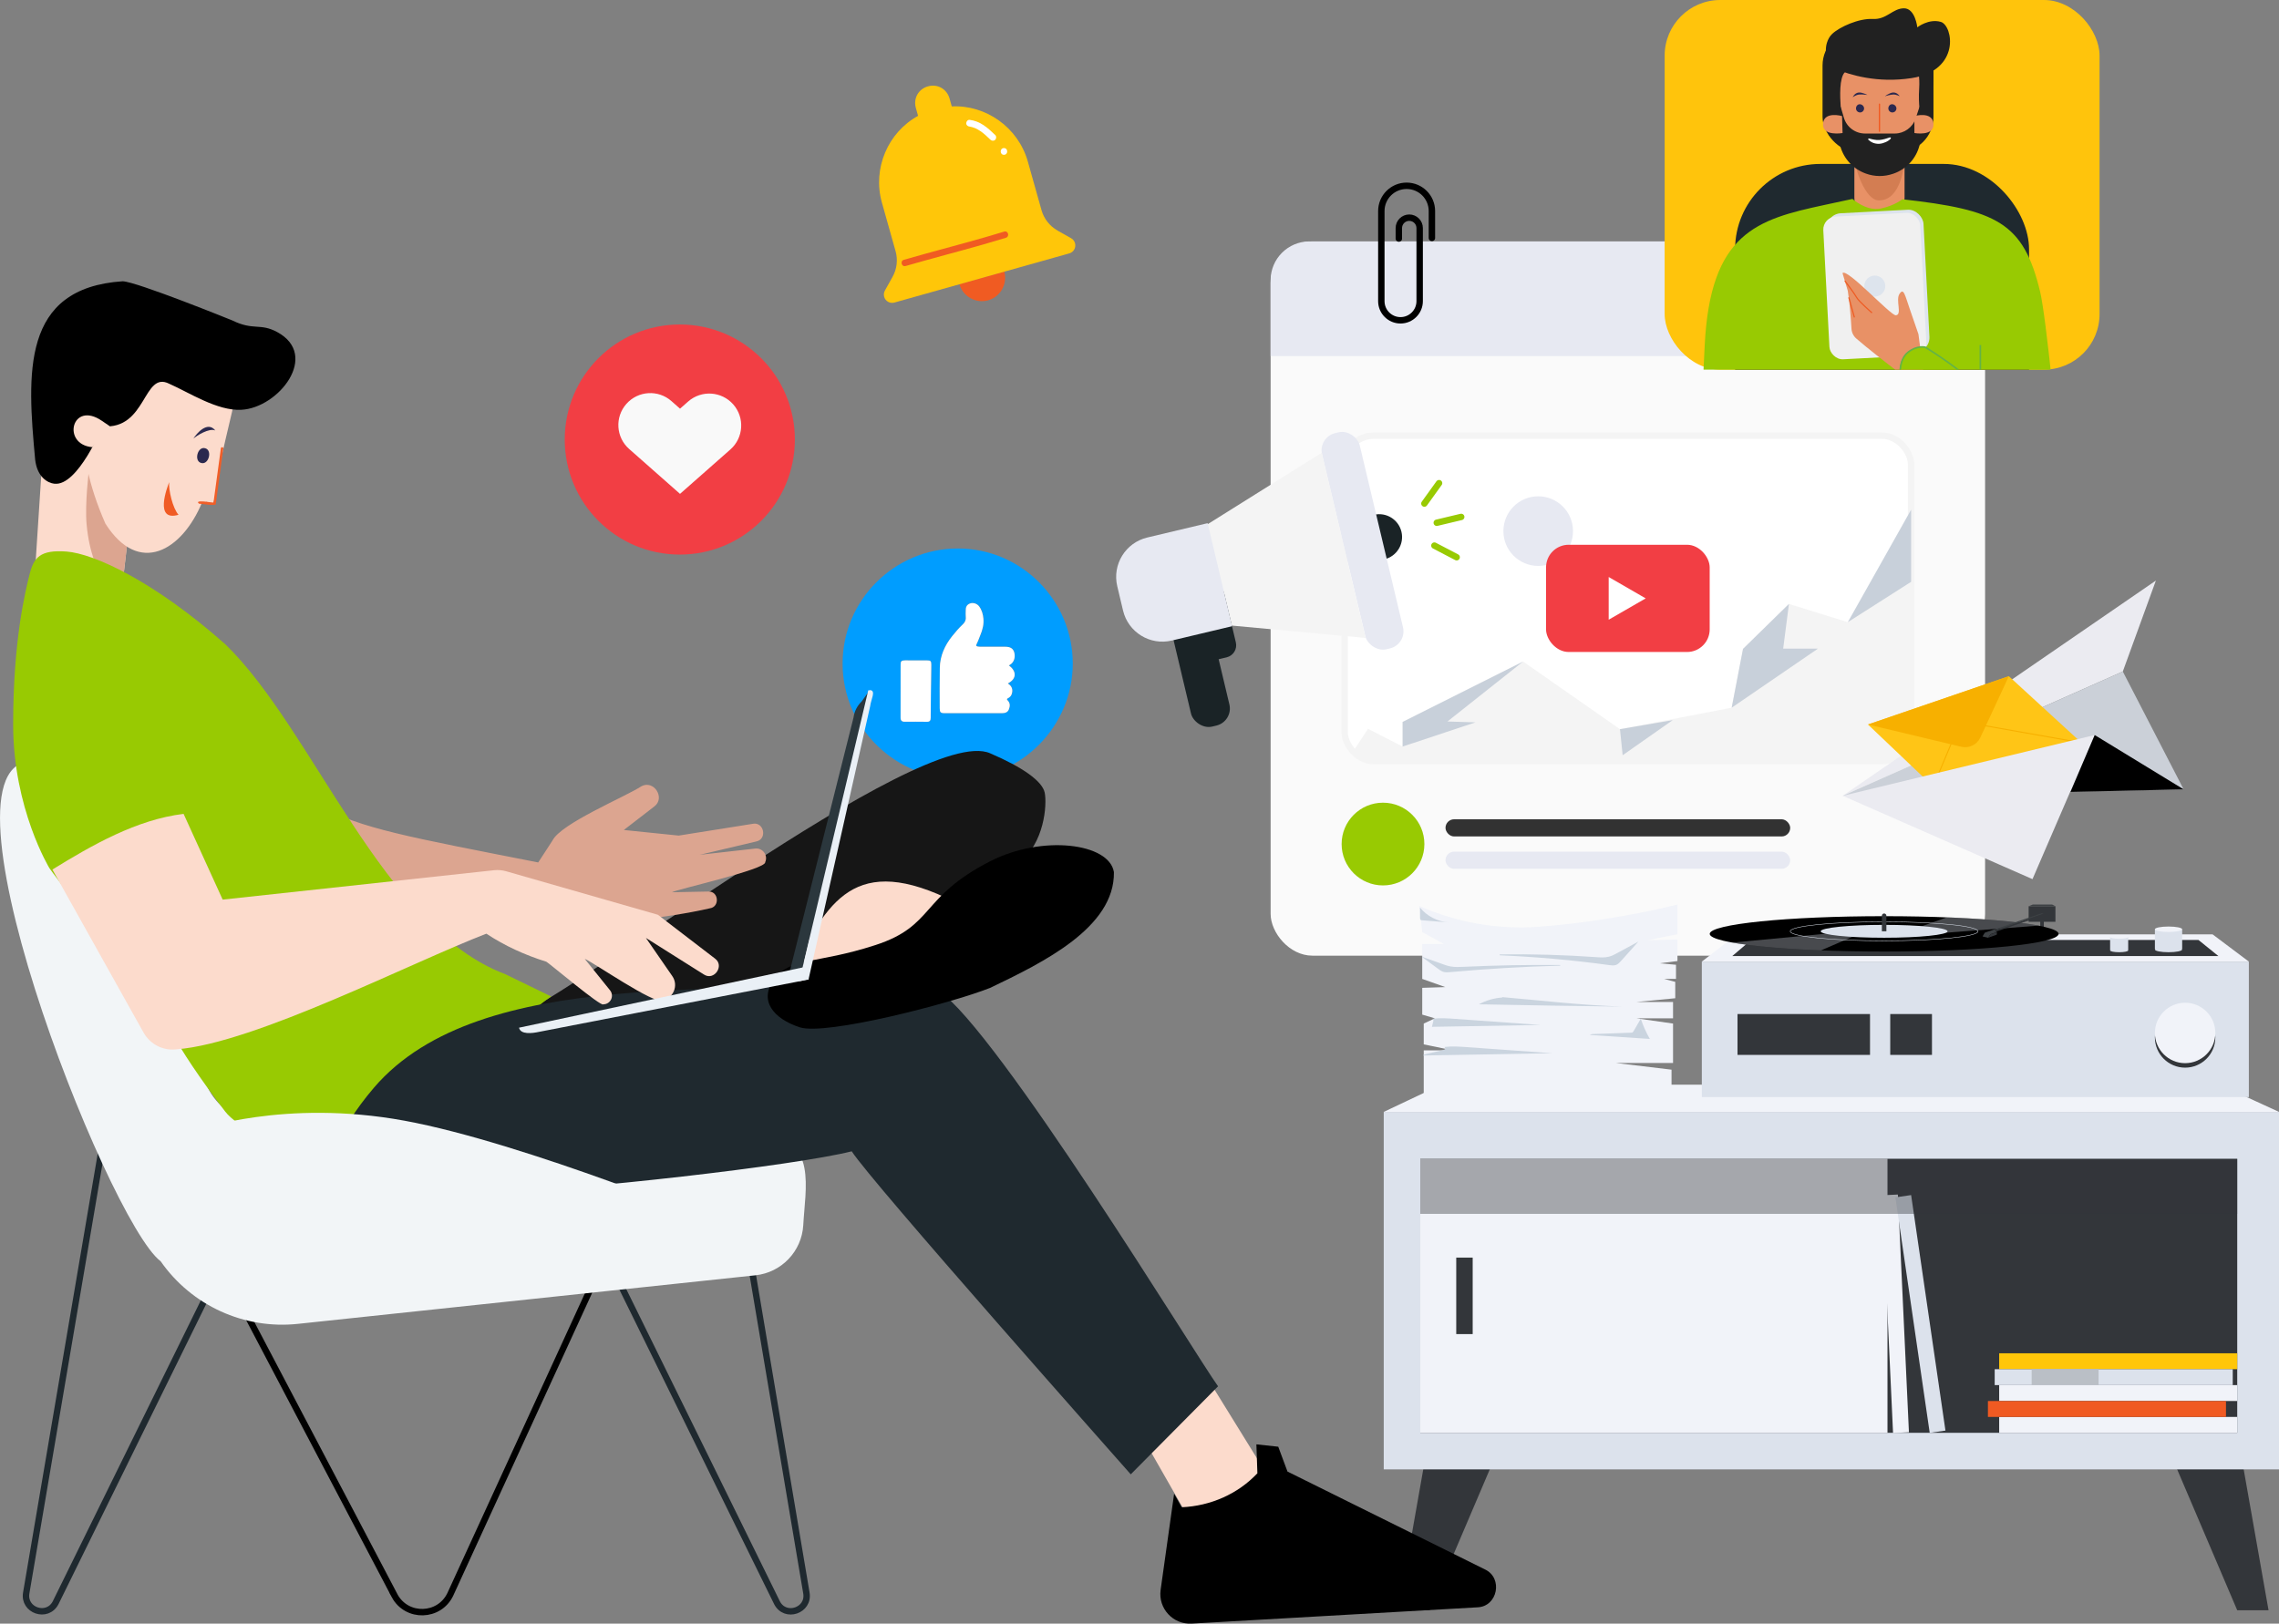 <?xml version="1.0" encoding="UTF-8"?><svg id="Layer_2" xmlns="http://www.w3.org/2000/svg" xmlns:xlink="http://www.w3.org/1999/xlink" viewBox="0 0 711.02 506.7"><rect x="0" y="0" width="711.02" height="506.7" fill="#808080" stroke="none"/><defs><style>.cls-1,.cls-2,.cls-3,.cls-4,.cls-5,.cls-6,.cls-7,.cls-8,.cls-9,.cls-10{fill:none;}.cls-2{stroke:#dce2ec;stroke-width:.14px;}.cls-2,.cls-11,.cls-12,.cls-4,.cls-5,.cls-6,.cls-7,.cls-10{stroke-miterlimit:10;}.cls-13{clip-path:url(#clippath);}.cls-11{stroke:#eaf0f6;stroke-width:.58px;}.cls-11,.cls-14{fill:#eaf0f6;}.cls-15{fill:#f7b000;}.cls-16{fill:#f2f5f7;}.cls-17{fill:#f9f9f9;}.cls-18{fill:#f05e28;}.cls-19{fill:#ebebf1;}.cls-20{fill:#f0f0f0;}.cls-21{fill:#e89166;}.cls-22{fill:#f4f4f4;}.cls-23{fill:#e7e9f2;}.cls-24{fill:#fcdbcc;}.cls-25{fill:#f05a22;}.cls-26{fill:#f05b24;}.cls-27{fill:#f05b22;}.cls-28,.cls-12{fill:#fff;}.cls-29{fill:#f1f3f9;}.cls-30{fill:#fafafa;}.cls-31{fill:#ffc609;}.cls-32{fill:#ffc516;}.cls-33{fill:#ffc40c;}.cls-34{fill:#f23e44;}.cls-35{fill:#98ca02;}.cls-36{fill:#009dff;}.cls-37{fill:#babfc6;}.cls-38{fill:#323232;}.cls-39,.cls-40{fill:#33363a;}.cls-41{fill:#cbd0d8;}.cls-42{fill:#cad4df;}.cls-43{fill:#dde4ed;}.cls-44,.cls-45{fill:#dce2ec;}.cls-46{fill:#d37d52;}.cls-47{fill:#dca590;}.cls-48{fill:#c8d0da;}.cls-49{fill:#161616;}.cls-50{fill:#1f292f;}.cls-51{fill:#212121;}.cls-52{fill:#1a2326;}.cls-53{fill:#2b294f;}.cls-54{fill:#2b373d;}.cls-55{fill:#2c294f;}.cls-56{fill:#398bcb;}.cls-57{fill:#3d4144;}.cls-3,.cls-12,.cls-6,.cls-7,.cls-9{stroke-width:2px;}.cls-3,.cls-7{stroke:#000;}.cls-12{stroke:#f4f4f4;}.cls-4{stroke:#f7b000;stroke-width:.32px;}.cls-58{clip-path:url(#clippath-1);}.cls-59{clip-path:url(#clippath-2);}.cls-5{stroke:#ee5b23;stroke-width:.36px;}.cls-6{stroke:#98ca02;}.cls-6,.cls-7,.cls-8{stroke-linecap:round;}.cls-45{opacity:.33;}.cls-8{stroke:#f05b22;stroke-linejoin:round;stroke-width:.42px;}.cls-9{stroke:#1f292f;stroke-linejoin:bevel;}.cls-40{opacity:.4;}.cls-10{stroke:#64b346;stroke-width:.5px;}</style><clipPath id="clippath"><ellipse class="cls-1" cx="587.83" cy="291.44" rx="54.42" ry="5.52"/></clipPath><clipPath id="clippath-1"><rect class="cls-1" x="519.35" width="135.69" height="115.36" rx="7.77" ry="7.77"/></clipPath><clipPath id="clippath-2"><rect class="cls-1" x="419.5" y="135.96" width="176.75" height="101.56" rx="9.07" ry="9.07"/></clipPath></defs><g id="Layer_1-2"><g><rect class="cls-12" x="419.5" y="135.96" width="176.75" height="101.56" rx="9.07" ry="9.07"/><rect class="cls-30" x="396.42" y="75.34" width="222.9" height="222.9" rx="13.03" ry="13.03"/><rect class="cls-12" x="419.5" y="135.96" width="176.75" height="101.56" rx="9.07" ry="9.07"/><path class="cls-23" d="M408.51,75.34h198.72c6.67,0,12.09,5.42,12.09,12.09v23.69h-222.9v-23.69c0-6.67,5.42-12.09,12.09-12.09Z"/><path class="cls-7" d="M436.42,74.45v-3.27c0-1.79,1.45-3.25,3.25-3.25h0c1.79,0,3.25,1.45,3.25,3.25v22.8c0,3.3-2.68,5.98-5.98,5.98h0c-3.3,0-5.98-2.68-5.98-5.98v-28.11c0-4.36,3.53-7.89,7.89-7.89h0c4.36,0,7.89,3.53,7.89,7.89v8.39"/><g><polygon class="cls-39" points="676.82 452.86 697.99 502.53 707.76 502.53 697.99 447.16 676.82 452.86"/><polygon class="cls-39" points="467.22 452.86 446.05 502.53 436.28 502.53 446.05 447.16 467.22 452.86"/><rect class="cls-44" x="431.71" y="347" width="279.31" height="111.56"/><rect class="cls-39" x="443.11" y="361.65" width="254.88" height="85.5"/><rect class="cls-29" x="443.11" y="361.65" width="145.76" height="85.5"/><polygon class="cls-29" points="431.71 347 449.63 338.51 692.52 338.51 711.02 347 431.71 347"/><rect class="cls-29" x="588.87" y="372.89" width="4.96" height="74.27" transform="translate(-18.38 27.86) rotate(-2.66)"/><rect class="cls-44" x="596.68" y="372.89" width="4.96" height="74.27" transform="translate(-52.87 90.71) rotate(-8.29)"/><rect class="cls-29" x="658.37" y="407.54" width="4.96" height="74.27" transform="translate(1105.53 -216.18) rotate(90)"/><rect class="cls-31" x="658.37" y="387.68" width="4.96" height="74.27" transform="translate(1085.67 -236.04) rotate(90)"/><rect class="cls-29" x="658.37" y="397.61" width="4.96" height="74.27" transform="translate(1095.6 -226.11) rotate(90)"/><rect class="cls-25" x="654.87" y="402.58" width="4.96" height="74.27" transform="translate(1097.06 -217.64) rotate(90)"/><rect class="cls-44" x="656.98" y="392.65" width="4.96" height="74.27" transform="translate(1089.24 -229.68) rotate(90)"/><rect class="cls-37" x="641.81" y="419.34" width="4.96" height="20.88" transform="translate(1074.07 -214.51) rotate(90)"/><rect class="cls-39" x="454.33" y="392.47" width="5.13" height="23.87"/><rect class="cls-40" x="443.11" y="361.65" width="254.88" height="17.17"/></g><g><path class="cls-29" d="M442.8,282.74c11.73,5.17,24.55,7.44,37.33,6.48,1.62-.12,3.33-.27,5.15-.45,21.36-2.09,38.07-6.5,38.07-6.5v9.29l-9.29,1.86,9.29-.23v6.73l-5.57,.7,5.11,.46v4.41h-3.71l3.48,.93v5.11l-12.07,1.16h11.38v5.11h-11.38l11.38,1.63v12.3h-17.88l17.41,2.09v7.2h2.32v1.16h-79.63v-14.39h9.05l-9.05-1.86v-6.5l3.48-1.63-3.95-1.16v-8.36l7.2-.23-7.2-2.55v-10.91h6.73l-6.73-3.71-.93-8.13h0Z"/><path class="cls-42" d="M467.88,297.85c10.02-.14,20.05,.14,30.05,.85,1.36,.1,2.75,.2,4.07-.15,.96-.25,1.84-.72,2.7-1.2l6.45-3.5-5.35,5.98c-.48,.53-.98,1.08-1.65,1.32-.65,.23-1.36,.14-2.04,.04-11.35-1.56-22.78-2.58-34.23-3.07"/><path class="cls-42" d="M486.76,301.16c-10.02-.09-20.05,.09-30.05,.56-1.36,.06-2.75,.13-4.07-.1-.96-.16-1.84-.48-2.7-.79l-6.45-2.3,5.35,3.94c.48,.35,.98,.71,1.65,.87,.65,.15,1.36,.09,2.04,.03,11.35-1.03,22.78-1.7,34.23-2.02"/><path class="cls-42" d="M468.57,311.17c12.54,1.06,23.45,2.45,37.59,2.97-14.92-.18-29.84-.42-44.76-.72,2.27-1.24,4.81-1.97,7.39-2.12"/><path class="cls-42" d="M447.22,318.49l-.48,1.96,33.88-.58-26.61-1.9c-2.34-.17-4.7-.33-7.03-.05"/><path class="cls-42" d="M450.93,327.31c-.16,.65-6.81,1.44-6.96,2.09,11.29-.19,29.07-.51,40.36-.71l-26.61-1.9c-2.34-.17-4.7-.33-7.03-.05"/><path class="cls-42" d="M443.01,283.23c2.19,2.7,5.54,4.42,9.01,4.63l-8.42-.67c-.12,0-.24-.02-.34-.09-.19-.13-.22-.39-.22-.62-.01-.94-.01-1.87,0-2.81"/><path class="cls-42" d="M496.67,322.72c3.93-.11,10.46-.41,14.39-.52,.26,0-2.06,.18-1.83,.05,.25-.14,.4-.4,.54-.64l2.13-3.69c.73,2.19,1.68,4.31,2.83,6.31l-18.77-1.25"/></g><g><rect class="cls-39" x="636.53" y="284.43" width="1.12" height="9.65"/><rect class="cls-44" x="530.95" y="300.09" width="170.66" height="42.29"/><polygon class="cls-29" points="530.95 300.09 541.9 291.6 690.31 291.6 701.61 300.09 530.95 300.09"/><polygon class="cls-39" points="540.46 298.36 546.35 293.33 685.88 293.33 692.11 298.36 540.46 298.36"/><rect class="cls-39" x="542.08" y="316.46" width="41.34" height="12.75"/><circle class="cls-39" cx="681.73" cy="323.76" r="9.43"/><rect class="cls-39" x="589.73" y="316.46" width="13.02" height="12.75"/><circle class="cls-29" cx="681.73" cy="322.36" r="9.43"/><ellipse cx="587.83" cy="291.44" rx="54.42" ry="5.52"/><ellipse class="cls-44" cx="587.83" cy="290.64" rx="19.79" ry="2.01"/><ellipse class="cls-2" cx="587.83" cy="290.64" rx="29.3" ry="2.97"/><g class="cls-13"><polygon class="cls-45" points="540.46 294.16 577.64 290.64 595.15 290.64 608.4 285.93 634.11 283.58 635.96 288.87 597.83 291.78 578.9 291.94 564.07 298.36 541.04 296.96 540.46 294.16"/></g><path class="cls-39" d="M587.83,285.08h0c.39,0,.7,.32,.7,.7v4.85h-1.41v-4.85c0-.39,.32-.7,.7-.7Z"/><g><rect class="cls-44" x="672.3" y="290" width="8.51" height="6.17"/><ellipse class="cls-29" cx="676.55" cy="290" rx="4.25" ry=".85"/><ellipse class="cls-44" cx="676.55" cy="296.32" rx="4.25" ry=".85"/></g><g><rect class="cls-44" x="658.33" y="292.42" width="5.64" height="4.09"/><ellipse class="cls-29" cx="661.15" cy="292.42" rx="2.82" ry=".56"/><ellipse class="cls-44" cx="661.15" cy="296.61" rx="2.82" ry=".56"/></g><rect class="cls-39" x="632.91" y="282.82" width="8.36" height="4.85"/><polygon class="cls-57" points="634.19 282.28 640.26 282.28 641.27 282.82 632.91 282.82 634.19 282.28"/><polygon class="cls-57" points="636.94 285.01 619.24 291.07 618.52 292.24 620.28 292.65 621 291.56 623.01 290.91 622.35 290.4 637.65 285.14 636.94 285.01"/><polygon class="cls-39" points="620.28 292.65 622.98 291.68 623.01 290.91 621 291.56 620.28 292.65"/><polygon class="cls-39" points="637.65 285.14 637.63 285.65 622.76 290.71 622.35 290.4 637.65 285.14"/></g><g><path class="cls-36" d="M298.81,171.17c19.75-.02,35.88,16.13,35.88,35.91,0,19.57-16.02,35.67-35.24,35.95-19.53,.28-36.56-15.44-36.57-35.96,0-19.78,16.13-35.88,35.93-35.9Zm15.95,36.49c.12-.08,.23-.14,.34-.21,1.22-.71,1.78-2.25,1.37-3.8-.33-1.25-1.2-1.83-2.78-1.83-2.41,0-4.81,0-7.22,0-.44,0-.89,0-1.32-.06-.43-.07-.75-.19-.43-.81,.45-.86,.75-1.81,1.13-2.71,.7-1.68,1.17-3.39,.98-5.23-.14-1.37-.49-2.67-1.32-3.78-.68-.92-1.91-1.29-2.89-.91-1.05,.4-1.34,1.24-1.3,2.27,.02,.64-.06,1.29,.01,1.93,.11,.97-.27,1.69-.95,2.33-1.19,1.12-2.25,2.35-3.26,3.62-2.32,2.91-3.82,6.17-3.89,9.93-.08,4.2-.03,8.4-.03,12.61,0,1.24,.27,1.53,1.48,1.53,6,.01,12,0,18,0,.9,0,1.71-.23,2.08-1.15,.39-.96,.45-1.97-.31-2.76-.48-.5-.24-.6,.18-.83,.82-.45,1.16-1.19,1.21-2.1,.06-1.09-.48-1.85-1.39-2.43,2.95-1.53,2.65-3.91,.33-5.63Zm-24.41,8.03c.07,0,.21-5.49,.2-8.24,0-1.17-.18-1.35-1.37-1.35-2.27,0-4.54-.02-6.82-.01-1.13,0-1.38,.24-1.38,1.38,0,5.49,0,10.99-.01,16.48,0,.9,.37,1.3,1.28,1.29,2.31-.02,4.61-.02,6.92,.01,.9,.02,1.19-.37,1.19-1.22-.02-2.78,0-5.56,0-8.34Z"/><path class="cls-28" d="M314.76,207.66c2.32,1.71,2.62,4.1-.33,5.63,.91,.58,1.45,1.35,1.39,2.43-.05,.9-.39,1.65-1.21,2.1-.41,.23-.66,.33-.18,.83,.77,.79,.7,1.8,.31,2.76-.37,.91-1.18,1.15-2.08,1.15-6,0-12,0-18,0-1.21,0-1.48-.29-1.48-1.53,0-4.2-.05-8.41,.03-12.61,.07-3.76,1.56-7.03,3.89-9.93,1.02-1.27,2.07-2.51,3.26-3.62,.68-.64,1.06-1.36,.95-2.33-.07-.64,0-1.29-.01-1.93-.04-1.04,.25-1.87,1.3-2.27,.98-.37,2.21,0,2.89,.91,.83,1.12,1.19,2.41,1.32,3.78,.18,1.84-.28,3.56-.98,5.23-.38,.9-.68,1.85-1.13,2.71-.32,.61,0,.74,.43,.81,.43,.07,.88,.06,1.32,.06,2.41,0,4.81,0,7.22,0,1.58,0,2.45,.58,2.78,1.83,.41,1.54-.15,3.09-1.37,3.8-.11,.06-.21,.13-.34,.21Z"/><path class="cls-28" d="M290.36,224.03c0,.85-.29,1.24-1.19,1.22-2.31-.04-4.61-.03-6.92-.01-.91,0-1.28-.39-1.28-1.29,.02-5.49,0-10.99,.01-16.48,0-1.13,.25-1.37,1.38-1.38,2.27,0,4.54,0,6.82,.01,1.19,0,1.36,.18,1.37,1.35,0,2.75-.21,13.8-.19,16.58Z"/></g><path class="cls-9" d="M233.57,390.25l18.01,106.85c.98,5.52-6.58,8.07-9.15,3.1l-52.28-106.28,43.42-3.67Z"/><path class="cls-9" d="M33.25,349.74L8.19,497.09c-.98,5.52,6.58,8.07,9.16,3.1l52.28-106.28-36.37-44.18Z"/><path class="cls-3" d="M123.15,498.05l-65.53-124.7H197.46l-56.97,124.22c-3.43,7.17-13.53,7.45-17.35,.48Z"/><path class="cls-24" d="M40.81,159.81l-4.48,38.98c-.36,3.14-2.18,5.92-4.92,7.51-7.23,5.06-16.17-4.92-21.77-8.33l4.93-75.59,26.24,37.43h0Z"/><path class="cls-47" d="M37.73,186.27s-9.04-4.36-10.71-22.63c-.59-6.45,.74-17.07,.74-17.07l13.81,7.28-3.85,32.43h0Z"/><path class="cls-24" d="M75.96,111.05c-1.86,11.73-4.97,22.52-7.46,34.47-.39,1.77-1.16,9.67-1.9,11.32-.3,.67-2.13-.25-2.13-.25-.13,.26-1.29-.08-1.42,.18-6.22,15.05-19.71,23.12-30.17,6.63-10.85-24.71-6.88-39.43-3.84-62.18,4.34,.71,47.11,9.38,46.91,9.82h0Z"/><path class="cls-53" d="M62.79,144.49c-2.37-.56-1.16-5.26,1.19-4.61,2.37,.56,1.16,5.26-1.19,4.61Z"/><path class="cls-53" d="M67.18,134.35c-2.45-3.11-5.88,.95-6.85,2.54,.93-.88,4.96-3.42,6.85-2.54Z"/><path class="cls-18" d="M62.08,157.21c.35-.11,5.29,.85,5.24,.09l2.35-17.31c.07-.49-.69-.6-.76-.11-.56,4.14-1.73,12.76-2.3,16.94-.2,.14-6.26-1.07-4.52,.37h0Z"/><path d="M16.98,150.95c7.27,.88,15-17.92,15-17.92,13.87,1.19,12.6-17.39,20.8-13.28,6.34,2.81,14.98,8.51,22.48,8.14,11.68-.58,24.58-17.02,11.24-24.25-5.36-2.91-7.37-.38-14-3.63,0,0-30.02-12.18-34.25-12.23-31.69,2.1-29.75,28.86-27.28,55.66,.62,5.43,3.86,7.27,6.01,7.53h0Z"/><path class="cls-26" d="M52.78,150.48c-.62,1.58-4.76,12.43,2.92,10.17-1.85-2.04-3.15-7.89-2.92-10.17Z"/><path class="cls-24" d="M34.23,132.99s-2.47-1.67-2.47-1.68c-9.36-6.39-12.64,7.38-2.96,8.25l5.43-6.57Z"/><path class="cls-16" d="M12.3,237.7c4.61-4.99,49.9,98.91,51.96,100.43,5.01,12.54,20.66,14.94,32.26,17.34,46.6,10.63,94.97,10.8,141.64,.51,16.98-1.81,12.99,15.64,12.45,26.38-.48,8.16-6.79,14.77-14.91,15.63l-142.77,15.16c-16.77,1.78-33.17-5.71-42.81-19.54-16.58-12.41-75.35-162.07-37.8-155.9h-.01Z"/><path class="cls-49" d="M161.54,316.45c14.03-3.1,125.84-90.96,147.38-81.36,10.14,4.35,16.29,8.69,17.02,12.31,.73,3.62,0,15.93-8.33,22.09-8.33,6.16-55.98,46.96-55.98,46.96l-85.47,12.51-14.63-12.51Z"/><path class="cls-47" d="M234.9,257.09l-23.16,3.68-17.11-1.75,9.48-7.32c3.6-2.65-.14-8.49-4.06-6.29-4.8,3.19-25.09,11.56-27.7,16.93l-4.43,6.81c-80.68-15.88-60.33-10.47-121.89-62.11l14.41,66.52,51.94,18.69c28.11-.7,82.07-2.55,109.1-8.79,3.14-.44,2.78-5.35-.46-5.23l-11.37,.22c1.29-.86,29.52-7.15,29.09-9.4,.94-2.13-.78-4.49-3.11-4.23l-17.28,1.94,17.65-4.17c3.43-.75,2.38-6.13-1.09-5.51v.02Z"/><path class="cls-35" d="M157.69,304.03c-38.34-14.31-59.79-76.24-87.43-103-22.48-19.91-41.11-28.26-49.46-28.9-8.35-.64-10.27,1.93-11.56,7.06-1.29,5.13-5.14,20.55-5.14,46.88s11.33,44.88,11.33,44.88c0,0,25.75,36.35,36.34,33.08,0,0-14.44-.22,18.48,42.85,7.41,9.7,47.93,23.31,47.93,23.31,0,0,12.54-19.09,23.64-31.05,20.63-22.22,30.15-28.16,30.15-28.16l-14.3-6.95Z"/><path class="cls-24" d="M397.8,464.24l-27.12-43.89-18.17,21.29,23.29,40.77,22-18.18Z"/><path class="cls-50" d="M102.01,364.62c15.37,6.25,31.94,8.93,48.49,7.8,30.47-.97,97.39-8.64,115.23-13.12,5.93,9.34,83.74,97.01,87.05,100.81l27.24-27.47c-7.2-10.03-68.67-110.91-87.19-123.49-4.63-3.29-10.41-4.52-16-3.52-46.14,6.34-126.71-5.29-160.18,33.83h0c-11.91,13.93-14.63,25.15-14.63,25.15h0Z"/><path d="M391.97,450.75l6.83,.74,2.88,7.75,61.67,30.57c5.62,2.7,3.91,11.56-2.41,11.8l-89.16,5.08c-5.82,.33-10.49-4.74-9.68-10.52l4.21-30.01,2.38,4.22c8.92-.4,17.45-4.08,23.6-10.6l-.31-9.04h0Z"/><path class="cls-24" d="M295.22,280.21l-17.96,21.04-31.13,4.17c10.97-22.07,18.9-39.3,49.09-25.21Z"/><path class="cls-24" d="M57.27,253.98l12.2,26.77,84.65-9.17c1.28-.14,2.58-.03,3.82,.33l47.32,13.57,17.83,13.68c3.02,2.24-.31,7.03-3.46,4.97l-18.11-11.42,8.23,11.91c1.99,2.87,.41,6.84-3.01,7.56-2.31,1.6-22.06-12.16-24.3-12.93l7.88,9.79c1.42,1.76,.17,4.38-2.1,4.38-.47,1.05-17.15-13.05-17.77-13.29-6.58-2.06-12.96-4.93-18.71-8.75-22.88,8.75-72.34,34.23-96.57,36.08-4.19,.55-8.3-1.51-10.37-5.2l-28.45-50.9c12.39-7.63,26.28-15.6,40.93-17.37h-.01Z"/><path d="M347.52,272.13c-1.48-9-22.29-11.68-38.6-3.35-21.98,11.26-17.27,20.15-35.84,26.17-18.58,6.02-26.17,3.66-31.4,10.47-5.24,6.8-.26,12.56,7.85,15.18,8.11,2.62,46.83-7.35,59.4-12.31,16.42-7.88,38.9-18.8,38.6-36.16h0Z"/><path class="cls-54" d="M271.12,215.71l-2.29,3.19c-1.39,1.34-2.28,3.1-2.54,5.02l-20.57,81.89,4.72-3.9,20.68-86.19h0Z"/><path class="cls-14" d="M168.18,322.02l84.15-16.35-.85-3.98-89.55,19.03c.47,2.2,4.05,1.78,6.25,1.3Z"/><path class="cls-11" d="M271.12,215.71l-21.36,90.11,2.27-.48,19.17-85.04c.23-2.03,1.93-5.02-.08-4.59Z"/><path class="cls-16" d="M61.55,352.66s27.11-9.8,64.62-2.92c37.51,6.88,100.59,32.97,100.59,32.97l-132.86,10.16-32.34-40.2Z"/><g><circle class="cls-34" cx="212.09" cy="137.17" r="35.9"/><path class="cls-17" d="M212.15,154.12l-15.86-14c-4.13-3.64-4.52-9.94-.87-14.07,3.65-4.13,9.95-4.52,14.07-.87l2.67,2.36,2.53-2.23c4.13-3.64,10.43-3.24,14.07,.89,3.64,4.13,3.24,10.43-.89,14.07l-15.72,13.86Z"/></g><g><path class="cls-27" d="M308.29,93.72c3.85-1.08,6.11-5.14,5.03-9.01l-14.01,3.94c1.09,3.87,5.13,6.15,8.98,5.07Z"/><path class="cls-31" d="M329.93,71.94c-2.44-1.38-4.23-3.66-4.99-6.35l-4.26-15.14c-3.02-10.73-13.12-17.76-23.74-17.24l-.69-2.46c-.84-2.99-3.76-4.64-6.74-3.8s-4.61,3.76-3.77,6.75l.69,2.46c-9.34,5.09-14.3,16.36-11.28,27.09l4.26,15.14c.76,2.69,.42,5.58-.95,8.02l-2.38,4.26c-.33,.6-.42,1.3-.23,1.96h0c.39,1.38,1.82,2.18,3.19,1.79l54.56-15.34c1.38-.39,2.18-1.82,1.79-3.19h0c-.19-.66-.62-1.22-1.22-1.55l-4.25-2.39Z"/><path class="cls-27" d="M282.52,83.02c8.11-2.35,16.28-4.45,24.4-6.77,2.31-.66,4.62-1.34,6.92-2.05,1.23-.38,.7-2.31-.53-1.93-8.07,2.48-16.24,4.61-24.38,6.85-2.32,.64-4.64,1.29-6.95,1.96-1.23,.36-.71,2.29,.53,1.93h0Z"/><path class="cls-28" d="M302.51,39.5c.14,.02,.57,.11,.81,.18,.32,.09,.63,.19,.93,.32,.17,.07,.52,.25,.75,.38,.31,.17,.61,.36,.9,.55,1.13,.77,2.13,1.74,3.12,2.69,.41,.39,1.08,.41,1.48,0s.41-1.09,0-1.48c-1.15-1.1-2.32-2.2-3.65-3.09s-2.78-1.46-4.35-1.65c-.56-.07-1.05,.53-1.05,1.05,0,.63,.48,.98,1.05,1.05h0Z"/><path class="cls-28" d="M313.22,48.31c1.35,0,1.35-2.1,0-2.1s-1.35,2.1,0,2.1h0Z"/></g><g><path class="cls-52" d="M430.76,160.38h6.67v14.27h-6.67c-3.94,0-7.13-3.2-7.13-7.13h0c0-3.94,3.2-7.13,7.13-7.13Z" transform="translate(888.12 230.97) rotate(166.63)"/><rect class="cls-23" x="419.05" y="134.14" width="12.08" height="69.32" rx="5.48" ry="5.48" transform="translate(-27.51 102.84) rotate(-13.37)"/><polygon class="cls-22" points="376.15 163.98 412.35 141.3 426.08 199.1 383.45 195.15 376.15 163.98"/><rect class="cls-52" x="373.32" y="182.32" width="10.57" height="23.49" rx="3.87" ry="3.87" transform="translate(-34.61 92.78) rotate(-13.37)"/><rect class="cls-52" x="367.99" y="186.72" width="12.31" height="40.45" rx="5.48" ry="5.48" transform="translate(-37.7 92.1) rotate(-13.37)"/><path class="cls-23" d="M361.65,166.55h19.36v33.05h-19.36c-6.96,0-12.62-5.65-12.62-12.62v-7.81c0-6.96,5.65-12.62,12.62-12.62Z" transform="translate(-32.43 89.34) rotate(-13.37)"/><line class="cls-6" x1="448.25" y1="163.14" x2="455.88" y2="161.32"/><line class="cls-6" x1="444.39" y1="157.15" x2="448.97" y2="150.78"/><line class="cls-6" x1="447.51" y1="170.27" x2="454.46" y2="173.9"/></g><g class="cls-58"><rect class="cls-33" x="519.35" width="135.69" height="115.36" rx="17.36" ry="17.36"/><rect class="cls-50" x="541.33" y="51.16" width="91.71" height="98.21" rx="26.62" ry="26.62"/><g><g><rect class="cls-51" x="568.61" y="9.37" width="34.61" height="38.17" rx="11.07" ry="11.07"/><path class="cls-21" d="M578.54,34.45h15.66v27.17c0,4.32-3.51,7.83-7.83,7.83h0c-4.32,0-7.83-3.51-7.83-7.83v-27.17h0Z"/><path class="cls-46" d="M586.04,62.53c-4.01-.14-7.55-9.82-7.55-14.17V17.43c0-.63,.51-1.14,1.14-1.14h13.47c.63,0,1.14,.51,1.14,1.14v30.93c0,4.35-1.57,14.4-8.21,14.17Z"/><path class="cls-21" d="M586.37,9.37c-3.18,0-16.72,2.37-15.99,9.39,.83,7.95,.29,23.25,8.64,31.82,2,2.06,3.9,3.77,7.3,3.77s5.69-1.88,7.41-3.77c8.03-8.87,7.81-23.87,8.64-31.82,.73-7.02-12.81-9.39-15.99-9.39Z"/><path class="cls-51" d="M572.74,31.87l1.53,1.45,1,3.41c.85,2.93,3.54,4.94,6.59,4.94h9.28c2.95,0,5.57-1.89,6.51-4.69l1.18-3.55,1.41-2.16-1.34,13.96h0c-1.02,4.18-4.09,7.56-8.16,8.96l-.16,.05c-2.73,.94-5.71,.92-8.42-.06l-.13-.05c-3.81-1.38-6.73-4.5-7.85-8.4l-.25-.86-1.2-13.01Z"/><line class="cls-8" x1="586.37" y1="32.51" x2="586.37" y2="40.96"/><path class="cls-51" d="M603.02,26.63c.97-6.34-1.67-12.68-6.31-15.13-5.87-3.11-13.42-5.23-18.91-3.27-5.33,1.9-8.8,8.52-8.23,15.61l1.06,18.42s4.3,1.22,3.64-8.94c-.21-3.2-.46-8.93,1.27-10.75,1.73-1.82,19.59-5.71,21.32-3.89s2.11,5.71,1.9,8.91c-.66,10.15,2.67,14.67,2.67,14.67l1.58-15.63Z"/><path class="cls-51" d="M569.96,13.41c-.97,3.34,.42,7.11,2.89,8.15,4.22,1.78,12.83,4.47,23.56,2.81,15.39-2.37,12.9-16.44,9.1-17.54s-7.33,1.7-7.33,1.7c0,0-.65-5.98-4.19-5.94-3.54,.04-5.37,3.57-9.69,3.33-4.32-.24-10.36,2.46-12.68,4.66-.84,.79-1.35,1.79-1.66,2.84Z"/><g><path class="cls-21" d="M574.86,41.52s-6.39,1.13-6.1-2.9,5.94-2.4,5.94-2.4l.16,5.3Z"/><path class="cls-21" d="M597.27,41.52s6.23,1.13,5.94-2.9-5.94-2.4-5.94-2.4v5.3Z"/></g><g><path class="cls-55" d="M579.05,33.74c.05-.7,.57-1.26,1.26-1.21,.7,.05,1.31,.7,1.26,1.39-.05,.7-.66,1.22-1.35,1.17s-1.22-.66-1.17-1.35Z"/><path class="cls-55" d="M589.14,33.74c.05-.7,.56-1.26,1.26-1.21s1.31,.7,1.26,1.39-.66,1.22-1.35,1.17-1.22-.66-1.17-1.35Z"/></g><g><path class="cls-55" d="M592.68,30.02s-.7-1.18-2-1.16c-1.09,.02-2.61,1.17-2.61,1.17,0,0,1.63-.5,2.59-.53s2.02,.52,2.02,.52Z"/><path class="cls-55" d="M578.04,30.33s.51-1.28,1.8-1.45c1.08-.15,2.76,.75,2.76,.75,0,0-1.69-.24-2.64-.12-.95,.12-1.92,.82-1.92,.82Z"/></g><path class="cls-28" d="M583.16,43.22c-.25-.07-.42,.23-.24,.41,.8,.76,1.97,1.34,3.47,1.24,1.27-.09,2.79-.79,3.49-1.6,.16-.19-.03-.47-.26-.39-.85,.3-2.2,.73-3.27,.81-1.03,.08-2.34-.22-3.19-.47Z"/></g><path class="cls-35" d="M642.1,138.35s-3.64-39.12-5.62-47.38c-5.17-21.53-13.5-25.49-43-28.79h0s-2.27,1.96-6.71,2.9c-4.44,.94-8.82-3-8.82-3l-8.87,1.91c-20.93,4.5-35.54,8.69-37.24,43.9l-1.87,38.78c0,.26,0,.52,0,.78,.33,13.54,20.3,14.29,21.83,.83l2.93-25.81,2.06,46.75,58.84-.78s2.36-45.39,2.2-49.07l2.05,21.25c.46,3.9,5.66,12.18,9.53,12.88,3.92,.72,9.66-1.49,11.95-7.81,.89-2.46,.69-4.72,.72-7.34Z"/><g><rect class="cls-43" x="570.79" y="65.97" width="30.27" height="44.6" rx="4.66" ry="4.66" transform="translate(-3.82 30.79) rotate(-3)"/><rect class="cls-20" x="569.78" y="66.97" width="30.27" height="44.6" rx="4.06" ry="4.06" transform="translate(-3.87 30.74) rotate(-3)"/><circle class="cls-43" cx="584.91" cy="89.28" r="3.28"/><path class="cls-21" d="M599.69,113.11l-1.16-8.83s-1.16-3.39-2.51-7.27c-1.76-5.05-2.06-7.26-3.39-5.32s.94,6.58-1.17,6.7c-1.61,.09-15.24-14.82-16.62-13.16l1.64,5.51c.59,3.39,.99,8.99,1.16,11.85,.07,1.18,.61,2.28,1.5,3.06,6.88,5.98,21.81,17.02,21.81,17.02l-1.26-9.55Z"/><path class="cls-5" d="M575.56,87.62s3.03,3.99,3.69,5.21,4.8,4.81,4.8,4.81"/><line class="cls-5" x1="576.79" y1="92.79" x2="578.55" y2="99.06"/></g><path class="cls-35" d="M638.35,152.03h0c4.25-4.65,3.86-11.8-.86-15.68l-33.6-26.52c-2.76-2.27-6.87-1.91-9.36,.81h0c-2.39,2.62-2.48,6.56-.2,9.14l27.95,32.4c4.19,4.74,11.67,4.67,16.08-.15Z"/><line class="cls-10" x1="617.85" y1="121.09" x2="617.85" y2="107.68"/><path class="cls-10" d="M639.79,140.32s-18.4-16.66-27.12-23.55c-6.67-5.26-12.04-8.42-12.04-8.42,0,0-2.64-.62-5.4,1.62-2.76,2.23-2.4,6.79-2.4,6.79,0,0,5.32,7.44,12.29,15.52,6.97,8.08,18.8,21.39,18.8,21.39"/></g></g><circle class="cls-35" cx="431.48" cy="263.41" r="12.91"/><g><rect class="cls-38" x="450.98" y="255.68" width="107.54" height="5.36" rx="2.68" ry="2.68"/><rect class="cls-23" x="450.98" y="265.78" width="107.54" height="5.36" rx="2.68" ry="2.68"/></g><g class="cls-59"><g><polygon class="cls-22" points="419.5 238.51 426.81 227.45 437.6 232.98 437.6 225.3 475.19 206.45 505.41 227.56 540.26 220.86 543.8 202.5 558.13 188.47 576.49 194.17 596.25 167.73 596.25 238.51 419.5 238.51"/><polygon class="cls-48" points="460.33 225.43 437.6 232.98 437.6 225.3 475.19 206.45 451.59 225.16 460.33 225.43"/><polygon class="cls-48" points="506.25 235.69 521.88 224.73 505.41 227.56 506.25 235.69"/><polygon class="cls-48" points="540.26 220.86 567.19 202.42 556.33 202.42 558.13 188.47 543.8 202.5 540.26 220.86"/><polygon class="cls-48" points="576.49 194.17 596.25 159.05 596.25 181.57 576.49 194.17"/><circle class="cls-23" cx="479.9" cy="165.75" r="10.86"/></g></g><g><path class="cls-56" d="M624.97,225.61c1.33,.13,.51,2.34,.17,3-.67,1.34-1.65,2.51-2.23,3.89-.46,1.09-.58,2.32,.11,3.35,.62,.92,1.64,1.47,2.62,1.94,.41,.2,.77-.42,.36-.61-1.07-.51-2.39-1.17-2.7-2.41-.38-1.54,.84-3.13,1.61-4.35,.7-1.12,1.44-2.31,1.48-3.66,.03-.96-.41-1.75-1.42-1.85-.46-.04-.45,.67,0,.71h0Z"/><path class="cls-56" d="M613.99,244.06c1.04-.62,2.41-1.04,3.59-.56,1.01,.41,1.3,1.42,1.1,2.42-.47,2.32-2.67,4.67-5.06,5.01-1.23,.18-2.65-.31-2.82-1.7-.05-.45-.77-.45-.71,0,.17,1.37,1.18,2.26,2.53,2.42,1.57,.19,3.11-.56,4.27-1.57,1.66-1.44,4.04-5.21,1.48-6.96-1.42-.97-3.37-.48-4.73,.33-.39,.23-.04,.85,.36,.61h0Z"/><polygon class="cls-19" points="672.61 181.18 574.9 248.35 662.29 209.56 672.61 181.18"/><polygon class="cls-41" points="681.27 246.34 662.29 209.56 574.9 248.35 681.27 246.34"/><g><polygon class="cls-32" points="649.4 231.8 626.74 211.03 582.78 226.1 603.14 245.47 649.4 231.8"/><path class="cls-15" d="M626.74,211.03l-8.9,19.14c-1.05,2.25-3.53,3.45-5.94,2.88l-29.12-6.95,43.96-15.07Z"/><polyline class="cls-4" points="649.4 231.8 611.66 225.13 603.14 245.47"/></g><polygon class="cls-19" points="653.52 229.39 574.9 248.35 634.11 274.36 653.52 229.39"/><polygon points="681.27 246.34 653.52 229.39 645.96 247.13 681.27 246.34"/></g><rect class="cls-34" x="482.35" y="170.01" width="51.05" height="33.46" rx="7.05" ry="7.05"/><polygon class="cls-28" points="513.44 186.74 501.89 180.07 501.89 193.4 513.44 186.74"/></g></g></svg>